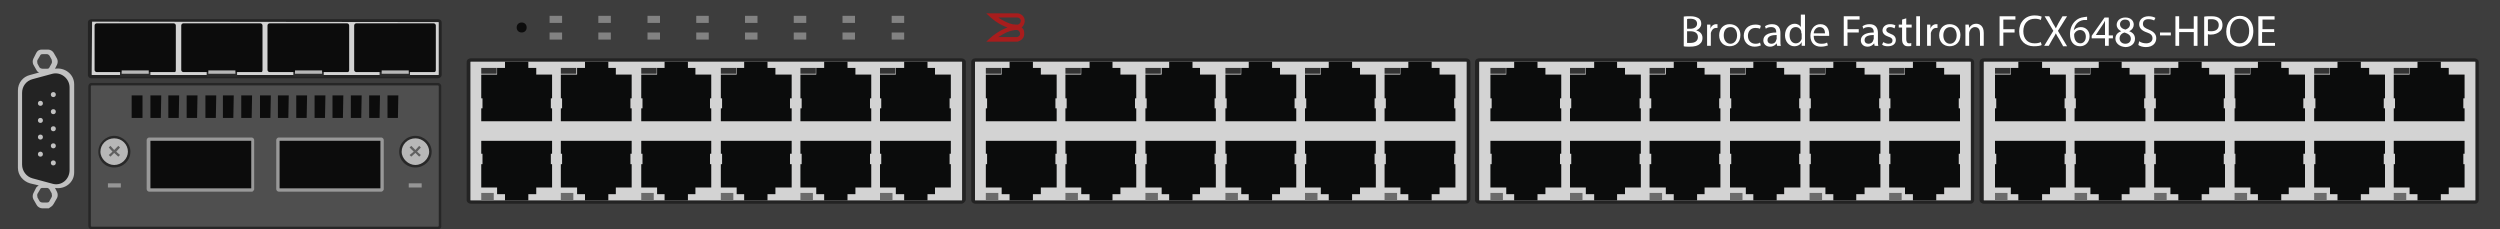 <?xml version="1.0" encoding="utf-8"?>
<!-- Copyright 2022 Virtual Console LLC. All rights reserved. Generator: Adobe Illustrator 26.0.2, SVG Export Plug-In . SVG Version: 6.00 Build 0)  -->
<svg version="1.1" id="Brocade_FCX_648S-HPOE" xmlns="http://www.w3.org/2000/svg" xmlns:xlink="http://www.w3.org/1999/xlink"
	 x="0px" y="0px" viewBox="0 0 600 55" style="enable-background:new 0 0 600 55;" xml:space="preserve">
<!-- Created by Evgenia -->
<style type="text/css">
	.st0{fill:#3D3D3D;}
	.st1{fill:#D3D3D3;}
	.st2{fill:#232323;}
	.st3{fill:#2B2B2B;}
	.st4{fill:#0C0C0C;}
	.st5{fill:#B7B7B7;}
	.st6{fill:#0B0C0C;}
	.st7{fill:#333333;}
	.st8{fill:#6B6B6B;}
	.st9{fill:#C1C1C1;}
	.st10{fill:#444444;}
	.st11{fill:#4F4F4F;}
	.st12{fill:#262626;}
	.st13{fill:#282828;}
	.st14{fill:#606060;}
	.st15{fill:#969696;}
	.st16{fill:#999999;}
	.st17{fill:#828282;}
	.st18{fill:#A81D1D;}
	.st19{fill:#FFFFFF;}
</style>
<g>
	<rect class="st0" width="600" height="55"/>
	<g>
		<g>
			<g>
				<path class="st1" d="M105,18.5H22c-0.2,0-0.5-0.2-0.5-0.5V5.4c0-0.2,0.2-0.5,0.5-0.5h83.1c0.2,0,0.5,0.2,0.5,0.5V18
					C105.6,18.1,105.4,18.5,105,18.5z"/>
				<path class="st2" d="M105,18.8H22c-0.5,0-0.9-0.3-0.9-0.8V5.4c0-0.5,0.4-0.8,0.9-0.8h83.1c0.5,0,0.9,0.3,0.9,0.8V18
					C106,18.5,105.5,18.8,105,18.8z M22.1,5.2C22.1,5.2,22.1,5.4,22.1,5.2L22,17.9c0,0.1,0.1,0.1,0.1,0.1h83.1
					c0.1,0,0.1-0.1,0.1-0.1V5.4c0-0.1-0.1-0.1-0.1-0.1L22.1,5.2z"/>
			</g>
			<g>
				<g>
					<rect x="28.8" y="16.9" class="st3" width="7.3" height="1.5"/>
					<path class="st4" d="M42.2,16.8V6.1c0-0.2-0.2-0.5-0.5-0.5H23.2c-0.2,0-0.5,0.2-0.5,0.5v10.7c0,0.2,0.2,0.5,0.5,0.5H42
						C42.2,17.2,42.2,16.9,42.2,16.8z"/>
					<rect x="29.2" y="16.9" class="st5" width="6.5" height="0.8"/>
				</g>
				<g>
					<rect x="49.6" y="16.9" class="st3" width="7.3" height="1.5"/>
					<path class="st4" d="M63,16.8V6.1c0-0.2-0.2-0.5-0.5-0.5H44c-0.2,0-0.5,0.2-0.5,0.5v10.7c0,0.2,0.2,0.5,0.5,0.5h18.8
						C63,17.2,63,16.9,63,16.8z"/>
					<rect x="50" y="16.9" class="st5" width="6.5" height="0.8"/>
				</g>
				<g>
					<rect x="70.4" y="16.9" class="st3" width="7.3" height="1.5"/>
					<path class="st4" d="M83.8,16.8V6.1c0-0.2-0.2-0.5-0.5-0.5H64.7c-0.2,0-0.5,0.2-0.5,0.5v10.7c0,0.2,0.2,0.5,0.5,0.5h18.8
						C83.8,17.2,83.8,16.9,83.8,16.8z"/>
					<rect x="70.8" y="16.9" class="st5" width="6.5" height="0.8"/>
				</g>
				<g>
					<rect x="91.1" y="16.9" class="st3" width="7.3" height="1.5"/>
					<path class="st4" d="M104.6,16.8V6.1c0-0.2-0.2-0.5-0.5-0.5H85.5c-0.2,0-0.5,0.2-0.5,0.5v10.7c0,0.2,0.2,0.5,0.5,0.5h18.8
						C104.6,17.2,104.6,16.9,104.6,16.8z"/>
					<rect x="91.6" y="16.9" class="st5" width="6.5" height="0.8"/>
				</g>
			</g>
		</g>
	</g>
	<g>
		<g>
			<path class="st1" d="M473,48.6H355c-0.3,0-0.5-0.2-0.5-0.5V14.9c0-0.3,0.2-0.5,0.5-0.5h117.8c0.3,0,0.5,0.2,0.5,0.5V48
				C473.5,48.3,473.2,48.6,473,48.6z"/>
			<path class="st2" d="M473,48.9H355c-0.5,0-1-0.4-1-0.9V14.9c0-0.5,0.4-0.9,1-0.9h117.8c0.5,0,1,0.4,1,0.9V48
				C473.8,48.5,473.4,48.9,473,48.9z M355.1,14.8c-0.1,0-0.1,0.1-0.1,0.1V48c0,0.1,0.1,0.1,0.1,0.1h117.8c0.1,0,0.1-0.1,0.1-0.1
				V14.9c0-0.1-0.1-0.1-0.1-0.1L355.1,14.8z"/>
		</g>
		<g>
			<g>
				<g>
					<polygon class="st6" points="470.4,23.6 470.4,23.4 470.4,17.9 466.6,17.9 466.6,16.3 464.7,16.3 464.7,14.8 459.1,14.8 
						459.1,16.3 457.2,16.3 457.2,17.9 453.4,17.9 453.4,23.4 453.4,23.6 453.7,23.6 453.7,26 453.4,26 453.4,29.1 470.4,29.1 
						470.4,26 470.1,26 470.1,23.6 					"/>
				</g>
				<rect x="453.4" y="16.3" class="st7" width="3.7" height="1.4"/>
			</g>
			<g>
				<g>
					<polygon class="st6" points="451.3,23.6 451.3,23.4 451.3,17.9 447.5,17.9 447.5,16.3 445.5,16.3 445.5,14.8 440,14.8 
						440,16.3 438.1,16.3 438.1,17.9 434.3,17.9 434.3,23.4 434.3,23.6 434.6,23.6 434.6,26 434.3,26 434.3,29.1 451.3,29.1 
						451.3,26 451,26 451,23.6 					"/>
				</g>
				<rect x="434.3" y="16.3" class="st7" width="3.7" height="1.4"/>
			</g>
			<g>
				<g>
					<polygon class="st6" points="432.1,23.6 432.1,23.4 432.1,17.9 428.2,17.9 428.2,16.3 426.4,16.3 426.4,14.8 420.8,14.8 
						420.8,16.3 419,16.3 419,17.9 415.2,17.9 415.2,23.4 415.2,23.6 415.5,23.6 415.5,26 415.2,26 415.2,29.1 432.1,29.1 432.1,26 
						431.8,26 431.8,23.6 					"/>
				</g>
				<rect x="415.2" y="16.3" class="st7" width="3.7" height="1.4"/>
			</g>
			<g>
				<g>
					<polygon class="st6" points="412.9,23.6 412.9,23.4 412.9,17.9 409.1,17.9 409.1,16.3 407.3,16.3 407.3,14.8 401.7,14.8 
						401.7,16.3 399.8,16.3 399.8,17.9 395.9,17.9 395.9,23.4 395.9,23.6 396.3,23.6 396.3,26 395.9,26 395.9,29.1 412.9,29.1 
						412.9,26 412.6,26 412.6,23.6 					"/>
				</g>
				<rect x="395.9" y="16.3" class="st7" width="3.7" height="1.4"/>
			</g>
			<g>
				<g>
					<polygon class="st6" points="393.8,23.6 393.8,23.4 393.8,17.9 390,17.9 390,16.3 388.1,16.3 388.1,14.8 382.6,14.8 
						382.6,16.3 380.6,16.3 380.6,17.9 376.8,17.9 376.8,23.4 376.8,23.6 377.1,23.6 377.1,26 376.8,26 376.8,29.1 393.8,29.1 
						393.8,26 393.5,26 393.5,23.6 					"/>
				</g>
				<rect x="376.8" y="16.3" class="st7" width="3.7" height="1.4"/>
			</g>
			<g>
				<g>
					<polygon class="st6" points="374.7,23.6 374.7,23.4 374.7,17.9 370.9,17.9 370.9,16.3 369,16.3 369,14.8 363.4,14.8 
						363.4,16.3 361.5,16.3 361.5,17.9 357.7,17.9 357.7,23.4 357.7,23.6 358,23.6 358,26 357.7,26 357.7,29.1 374.7,29.1 374.7,26 
						374.4,26 374.4,23.6 					"/>
				</g>
				<rect x="357.7" y="16.3" class="st7" width="3.7" height="1.4"/>
			</g>
		</g>
		<g>
			<g>
				<g>
					<polygon class="st6" points="470.4,39.4 470.4,39.6 470.4,45 466.6,45 466.6,46.6 464.7,46.6 464.7,48.1 459.1,48.1 
						459.1,46.6 457.2,46.6 457.2,45 453.4,45 453.4,39.6 453.4,39.4 453.7,39.4 453.7,36.9 453.4,36.9 453.4,33.8 470.4,33.8 
						470.4,36.9 470.1,36.9 470.1,39.4 					"/>
				</g>
				<rect x="453.4" y="46.3" class="st8" width="3" height="1.9"/>
			</g>
			<g>
				<g>
					<polygon class="st6" points="451.3,39.4 451.3,39.6 451.3,45 447.5,45 447.5,46.6 445.5,46.6 445.5,48.1 440,48.1 440,46.6 
						438.1,46.6 438.1,45 434.3,45 434.3,39.6 434.3,39.4 434.6,39.4 434.6,36.9 434.3,36.9 434.3,33.8 451.3,33.8 451.3,36.9 
						451,36.9 451,39.4 					"/>
				</g>
				<rect x="434.3" y="46.3" class="st8" width="3" height="1.9"/>
			</g>
			<g>
				<g>
					<polygon class="st6" points="432.1,39.4 432.1,39.6 432.1,45 428.2,45 428.2,46.6 426.4,46.6 426.4,48.1 420.8,48.1 
						420.8,46.6 419,46.6 419,45 415.2,45 415.2,39.6 415.2,39.4 415.5,39.4 415.5,36.9 415.2,36.9 415.2,33.8 432.1,33.8 
						432.1,36.9 431.8,36.9 431.8,39.4 					"/>
				</g>
				<rect x="415.2" y="46.3" class="st8" width="3" height="1.9"/>
			</g>
			<g>
				<g>
					<polygon class="st6" points="412.9,39.4 412.9,39.6 412.9,45 409.1,45 409.1,46.6 407.3,46.6 407.3,48.1 401.7,48.1 
						401.7,46.6 399.8,46.6 399.8,45 395.9,45 395.9,39.6 395.9,39.4 396.3,39.4 396.3,36.9 395.9,36.9 395.9,33.8 412.9,33.8 
						412.9,36.9 412.6,36.9 412.6,39.4 					"/>
				</g>
				<rect x="395.9" y="46.3" class="st8" width="3" height="1.9"/>
			</g>
			<g>
				<g>
					<polygon class="st6" points="393.8,39.4 393.8,39.6 393.8,45 390,45 390,46.6 388.1,46.6 388.1,48.1 382.6,48.1 382.6,46.6 
						380.6,46.6 380.6,45 376.8,45 376.8,39.6 376.8,39.4 377.1,39.4 377.1,36.9 376.8,36.9 376.8,33.8 393.8,33.8 393.8,36.9 
						393.5,36.9 393.5,39.4 					"/>
				</g>
				<rect x="376.8" y="46.3" class="st8" width="3" height="1.9"/>
			</g>
			<g>
				<g>
					<polygon class="st6" points="374.7,39.4 374.7,39.6 374.7,45 370.9,45 370.9,46.6 369,46.6 369,48.1 363.4,48.1 363.4,46.6 
						361.5,46.6 361.5,45 357.7,45 357.7,39.6 357.7,39.4 358,39.4 358,36.9 357.7,36.9 357.7,33.8 374.7,33.8 374.7,36.9 
						374.4,36.9 374.4,39.4 					"/>
				</g>
				<rect x="357.7" y="46.3" class="st8" width="3" height="1.9"/>
			</g>
		</g>
	</g>
	<g>
		<g>
			<path class="st1" d="M594.1,48.6h-118c-0.3,0-0.5-0.2-0.5-0.5V14.9c0-0.3,0.2-0.5,0.5-0.5h117.8c0.3,0,0.5,0.2,0.5,0.5V48
				C594.6,48.3,594.3,48.6,594.1,48.6z"/>
			<path class="st2" d="M594.1,48.9h-118c-0.5,0-1-0.4-1-0.9V14.9c0-0.5,0.4-0.9,1-0.9h117.8c0.5,0,1,0.4,1,0.9V48
				C594.9,48.5,594.5,48.9,594.1,48.9z M476.2,14.8c-0.1,0-0.1,0.1-0.1,0.1V48c0,0.1,0.1,0.1,0.1,0.1H594c0.1,0,0.1-0.1,0.1-0.1
				V14.9c0-0.1-0.1-0.1-0.1-0.1L476.2,14.8z"/>
		</g>
		<g>
			<g>
				<g>
					<polygon class="st6" points="591.5,23.6 591.5,23.4 591.5,17.9 587.7,17.9 587.7,16.3 585.8,16.3 585.8,14.8 580.2,14.8 
						580.2,16.3 578.3,16.3 578.3,17.9 574.5,17.9 574.5,23.4 574.5,23.6 574.8,23.6 574.8,26 574.5,26 574.5,29.1 591.5,29.1 
						591.5,26 591.2,26 591.2,23.6 					"/>
				</g>
				<rect x="574.5" y="16.3" class="st7" width="3.7" height="1.4"/>
			</g>
			<g>
				<g>
					<polygon class="st6" points="572.4,23.6 572.4,23.4 572.4,17.9 568.6,17.9 568.6,16.3 566.6,16.3 566.6,14.8 561,14.8 
						561,16.3 559.2,16.3 559.2,17.9 555.4,17.9 555.4,23.4 555.4,23.6 555.7,23.6 555.7,26 555.4,26 555.4,29.1 572.4,29.1 
						572.4,26 572.1,26 572.1,23.6 					"/>
				</g>
				<rect x="555.4" y="16.3" class="st7" width="3.7" height="1.4"/>
			</g>
			<g>
				<g>
					<polygon class="st6" points="553.2,23.6 553.2,23.4 553.2,17.9 549.3,17.9 549.3,16.3 547.5,16.3 547.5,14.8 541.9,14.8 
						541.9,16.3 540.1,16.3 540.1,17.9 536.3,17.9 536.3,23.4 536.3,23.6 536.5,23.6 536.5,26 536.3,26 536.3,29.1 553.2,29.1 
						553.2,26 552.8,26 552.8,23.6 					"/>
				</g>
				<rect x="536.3" y="16.3" class="st7" width="3.7" height="1.4"/>
			</g>
			<g>
				<g>
					<polygon class="st6" points="534,23.6 534,23.4 534,17.9 530.2,17.9 530.2,16.3 528.4,16.3 528.4,14.8 522.8,14.8 522.8,16.3 
						520.9,16.3 520.9,17.9 517,17.9 517,23.4 517,23.6 517.4,23.6 517.4,26 517,26 517,29.1 534,29.1 534,26 533.7,26 533.7,23.6 
											"/>
				</g>
				<rect x="517" y="16.3" class="st7" width="3.7" height="1.4"/>
			</g>
			<g>
				<g>
					<polygon class="st6" points="514.9,23.6 514.9,23.4 514.9,17.9 511.1,17.9 511.1,16.3 509.2,16.3 509.2,14.8 503.7,14.8 
						503.7,16.3 501.7,16.3 501.7,17.9 497.9,17.9 497.9,23.4 497.9,23.6 498.2,23.6 498.2,26 497.9,26 497.9,29.1 514.9,29.1 
						514.9,26 514.6,26 514.6,23.6 					"/>
				</g>
				<rect x="497.9" y="16.3" class="st7" width="3.7" height="1.4"/>
			</g>
			<g>
				<g>
					<polygon class="st6" points="495.8,23.6 495.8,23.4 495.8,17.9 492,17.9 492,16.3 490.1,16.3 490.1,14.8 484.4,14.8 
						484.4,16.3 482.6,16.3 482.6,17.9 478.8,17.9 478.8,23.4 478.8,23.6 479.1,23.6 479.1,26 478.8,26 478.8,29.1 495.8,29.1 
						495.8,26 495.5,26 495.5,23.6 					"/>
				</g>
				<rect x="478.8" y="16.3" class="st7" width="3.7" height="1.4"/>
			</g>
		</g>
		<g>
			<g>
				<g>
					<polygon class="st6" points="591.5,39.4 591.5,39.6 591.5,45 587.7,45 587.7,46.6 585.8,46.6 585.8,48.1 580.2,48.1 
						580.2,46.6 578.3,46.6 578.3,45 574.5,45 574.5,39.6 574.5,39.4 574.8,39.4 574.8,36.9 574.5,36.9 574.5,33.8 591.5,33.8 
						591.5,36.9 591.2,36.9 591.2,39.4 					"/>
				</g>
				<rect x="574.5" y="46.3" class="st8" width="3" height="1.9"/>
			</g>
			<g>
				<g>
					<polygon class="st6" points="572.4,39.4 572.4,39.6 572.4,45 568.6,45 568.6,46.6 566.6,46.6 566.6,48.1 561,48.1 561,46.6 
						559.2,46.6 559.2,45 555.4,45 555.4,39.6 555.4,39.4 555.7,39.4 555.7,36.9 555.4,36.9 555.4,33.8 572.4,33.8 572.4,36.9 
						572.1,36.9 572.1,39.4 					"/>
				</g>
				<rect x="555.4" y="46.3" class="st8" width="3" height="1.9"/>
			</g>
			<g>
				<g>
					<polygon class="st6" points="553.2,39.4 553.2,39.6 553.2,45 549.3,45 549.3,46.6 547.5,46.6 547.5,48.1 541.9,48.1 
						541.9,46.6 540.1,46.6 540.1,45 536.3,45 536.3,39.6 536.3,39.4 536.5,39.4 536.5,36.9 536.3,36.9 536.3,33.8 553.2,33.8 
						553.2,36.9 552.8,36.9 552.8,39.4 					"/>
				</g>
				<rect x="536.3" y="46.3" class="st8" width="3" height="1.9"/>
			</g>
			<g>
				<g>
					<polygon class="st6" points="534,39.4 534,39.6 534,45 530.2,45 530.2,46.6 528.4,46.6 528.4,48.1 522.8,48.1 522.8,46.6 
						520.9,46.6 520.9,45 517,45 517,39.6 517,39.4 517.4,39.4 517.4,36.9 517,36.9 517,33.8 534,33.8 534,36.9 533.7,36.9 
						533.7,39.4 					"/>
				</g>
				<rect x="517" y="46.3" class="st8" width="3" height="1.9"/>
			</g>
			<g>
				<g>
					<polygon class="st6" points="514.9,39.4 514.9,39.6 514.9,45 511.1,45 511.1,46.6 509.2,46.6 509.2,48.1 503.7,48.1 
						503.7,46.6 501.7,46.6 501.7,45 497.9,45 497.9,39.6 497.9,39.4 498.2,39.4 498.2,36.9 497.9,36.9 497.9,33.8 514.9,33.8 
						514.9,36.9 514.6,36.9 514.6,39.4 					"/>
				</g>
				<rect x="497.9" y="46.3" class="st8" width="3" height="1.9"/>
			</g>
			<g>
				<g>
					<polygon class="st6" points="495.8,39.4 495.8,39.6 495.8,45 492,45 492,46.6 490.1,46.6 490.1,48.1 484.4,48.1 484.4,46.6 
						482.6,46.6 482.6,45 478.8,45 478.8,39.6 478.8,39.4 479.1,39.4 479.1,36.9 478.8,36.9 478.8,33.8 495.8,33.8 495.8,36.9 
						495.5,36.9 495.5,39.4 					"/>
				</g>
				<rect x="478.8" y="46.3" class="st8" width="3" height="1.9"/>
			</g>
		</g>
	</g>
	<g>
		<g>
			<path class="st1" d="M230.8,48.6H113c-0.3,0-0.5-0.2-0.5-0.5V14.9c0-0.3,0.2-0.5,0.5-0.5h117.8c0.3,0,0.5,0.2,0.5,0.5V48
				C231.3,48.3,231,48.6,230.8,48.6z"/>
			<path class="st2" d="M230.8,48.9H113c-0.5,0-1-0.4-1-0.9V14.9c0-0.5,0.4-0.9,1-0.9h117.8c0.5,0,1,0.4,1,0.9V48
				C231.6,48.5,231.2,48.9,230.8,48.9z M113,14.8c-0.1,0-0.1,0.1-0.1,0.1V48c0,0.1,0.1,0.1,0.1,0.1h117.8c0.1,0,0.1-0.1,0.1-0.1
				V14.9c0-0.1-0.1-0.1-0.1-0.1L113,14.8z"/>
		</g>
		<g>
			<g>
				<g>
					<polygon class="st6" points="228.2,23.6 228.2,23.4 228.2,17.9 224.4,17.9 224.4,16.3 222.6,16.3 222.6,14.8 217,14.8 
						217,16.3 215,16.3 215,17.9 211.2,17.9 211.2,23.4 211.2,23.6 211.5,23.6 211.5,26 211.2,26 211.2,29.1 228.2,29.1 228.2,26 
						227.9,26 227.9,23.6 					"/>
				</g>
				<rect x="211.2" y="16.3" class="st7" width="3.7" height="1.4"/>
			</g>
			<g>
				<g>
					<polygon class="st6" points="209.1,23.6 209.1,23.4 209.1,17.9 205.3,17.9 205.3,16.3 203.4,16.3 203.4,14.8 197.8,14.8 
						197.8,16.3 195.9,16.3 195.9,17.9 192.1,17.9 192.1,23.4 192.1,23.6 192.4,23.6 192.4,26 192.1,26 192.1,29.1 209.1,29.1 
						209.1,26 208.8,26 208.8,23.6 					"/>
				</g>
				<rect x="192.1" y="16.3" class="st7" width="3.7" height="1.4"/>
			</g>
			<g>
				<g>
					<polygon class="st6" points="190,23.6 190,23.4 190,17.9 186.1,17.9 186.1,16.3 184.2,16.3 184.2,14.8 178.6,14.8 178.6,16.3 
						176.8,16.3 176.8,17.9 173,17.9 173,23.4 173,23.6 173.3,23.6 173.3,26 173,26 173,29.1 190,29.1 190,26 189.6,26 189.6,23.6 
											"/>
				</g>
				<rect x="173" y="16.3" class="st7" width="3.7" height="1.4"/>
			</g>
			<g>
				<g>
					<polygon class="st6" points="170.7,23.6 170.7,23.4 170.7,17.9 166.9,17.9 166.9,16.3 165.1,16.3 165.1,14.8 159.5,14.8 
						159.5,16.3 157.7,16.3 157.7,17.9 153.9,17.9 153.9,23.4 153.9,23.6 154.2,23.6 154.2,26 153.9,26 153.9,29.1 170.7,29.1 
						170.7,26 170.4,26 170.4,23.6 					"/>
				</g>
				<rect x="153.9" y="16.3" class="st7" width="3.7" height="1.4"/>
			</g>
			<g>
				<g>
					<polygon class="st6" points="151.6,23.6 151.6,23.4 151.6,17.9 147.8,17.9 147.8,16.3 146,16.3 146,14.8 140.4,14.8 
						140.4,16.3 138.5,16.3 138.5,17.9 134.6,17.9 134.6,23.4 134.6,23.6 134.9,23.6 134.9,26 134.6,26 134.6,29.1 151.6,29.1 
						151.6,26 151.3,26 151.3,23.6 					"/>
				</g>
				<rect x="134.6" y="16.3" class="st7" width="3.7" height="1.4"/>
			</g>
			<g>
				<g>
					<polygon class="st6" points="132.5,23.6 132.5,23.4 132.5,17.9 128.7,17.9 128.7,16.3 126.8,16.3 126.8,14.8 121.2,14.8 
						121.2,16.3 119.3,16.3 119.3,17.9 115.5,17.9 115.5,23.4 115.5,23.6 115.8,23.6 115.8,26 115.5,26 115.5,29.1 132.5,29.1 
						132.5,26 132.2,26 132.2,23.6 					"/>
				</g>
				<rect x="115.5" y="16.3" class="st7" width="3.7" height="1.4"/>
			</g>
		</g>
		<g>
			<g>
				<g>
					<polygon class="st6" points="228.2,39.4 228.2,39.6 228.2,45 224.4,45 224.4,46.6 222.6,46.6 222.6,48.1 217,48.1 217,46.6 
						215,46.6 215,45 211.2,45 211.2,39.6 211.2,39.4 211.5,39.4 211.5,36.9 211.2,36.9 211.2,33.8 228.2,33.8 228.2,36.9 
						227.9,36.9 227.9,39.4 					"/>
				</g>
				<rect x="211.2" y="46.3" class="st8" width="3" height="1.9"/>
			</g>
			<g>
				<g>
					<polygon class="st6" points="209.1,39.4 209.1,39.6 209.1,45 205.3,45 205.3,46.6 203.4,46.6 203.4,48.1 197.8,48.1 
						197.8,46.6 195.9,46.6 195.9,45 192.1,45 192.1,39.6 192.1,39.4 192.4,39.4 192.4,36.9 192.1,36.9 192.1,33.8 209.1,33.8 
						209.1,36.9 208.8,36.9 208.8,39.4 					"/>
				</g>
				<rect x="192.1" y="46.3" class="st8" width="3" height="1.9"/>
			</g>
			<g>
				<g>
					<polygon class="st6" points="190,39.4 190,39.6 190,45 186.1,45 186.1,46.6 184.2,46.6 184.2,48.1 178.6,48.1 178.6,46.6 
						176.8,46.6 176.8,45 173,45 173,39.6 173,39.4 173.3,39.4 173.3,36.9 173,36.9 173,33.8 190,33.8 190,36.9 189.6,36.9 
						189.6,39.4 					"/>
				</g>
				<rect x="173" y="46.3" class="st8" width="3" height="1.9"/>
			</g>
			<g>
				<g>
					<polygon class="st6" points="170.7,39.4 170.7,39.6 170.7,45 166.9,45 166.9,46.6 165.1,46.6 165.1,48.1 159.5,48.1 
						159.5,46.6 157.7,46.6 157.7,45 153.9,45 153.9,39.6 153.9,39.4 154.2,39.4 154.2,36.9 153.9,36.9 153.9,33.8 170.7,33.8 
						170.7,36.9 170.4,36.9 170.4,39.4 					"/>
				</g>
				<rect x="153.9" y="46.3" class="st8" width="3" height="1.9"/>
			</g>
			<g>
				<g>
					<polygon class="st6" points="151.6,39.4 151.6,39.6 151.6,45 147.8,45 147.8,46.6 146,46.6 146,48.1 140.4,48.1 140.4,46.6 
						138.5,46.6 138.5,45 134.6,45 134.6,39.6 134.6,39.4 134.9,39.4 134.9,36.9 134.6,36.9 134.6,33.8 151.6,33.8 151.6,36.9 
						151.3,36.9 151.3,39.4 					"/>
				</g>
				<rect x="134.6" y="46.3" class="st8" width="3" height="1.9"/>
			</g>
			<g>
				<g>
					<polygon class="st6" points="132.5,39.4 132.5,39.6 132.5,45 128.7,45 128.7,46.6 126.8,46.6 126.8,48.1 121.2,48.1 
						121.2,46.6 119.3,46.6 119.3,45 115.5,45 115.5,39.6 115.5,39.4 115.8,39.4 115.8,36.9 115.5,36.9 115.5,33.8 132.5,33.8 
						132.5,36.9 132.2,36.9 132.2,39.4 					"/>
				</g>
				<rect x="115.5" y="46.3" class="st8" width="3" height="1.9"/>
			</g>
		</g>
	</g>
	<g>
		<g>
			<path class="st1" d="M351.9,48.6H234.1c-0.3,0-0.5-0.2-0.5-0.5V14.9c0-0.3,0.2-0.5,0.5-0.5h117.8c0.3,0,0.5,0.2,0.5,0.5V48
				C352.4,48.3,352.1,48.6,351.9,48.6z"/>
			<path class="st2" d="M351.9,48.9H234.1c-0.5,0-1-0.4-1-0.9V14.9c0-0.5,0.4-0.9,1-0.9h117.8c0.5,0,1,0.4,1,0.9V48
				C352.7,48.5,352.3,48.9,351.9,48.9z M234.1,14.8c-0.1,0-0.1,0.1-0.1,0.1V48c0,0.1,0.1,0.1,0.1,0.1h117.8c0.1,0,0.1-0.1,0.1-0.1
				V14.9c0-0.1-0.1-0.1-0.1-0.1L234.1,14.8z"/>
		</g>
		<g>
			<g>
				<g>
					<polygon class="st6" points="349.3,23.6 349.3,23.4 349.3,17.9 345.5,17.9 345.5,16.3 343.6,16.3 343.6,14.8 338,14.8 
						338,16.3 336.1,16.3 336.1,17.9 332.3,17.9 332.3,23.4 332.3,23.6 332.6,23.6 332.6,26 332.3,26 332.3,29.1 349.3,29.1 
						349.3,26 349,26 349,23.6 					"/>
				</g>
				<rect x="332.3" y="16.3" class="st7" width="3.7" height="1.4"/>
			</g>
			<g>
				<g>
					<polygon class="st6" points="330.2,23.6 330.2,23.4 330.2,17.9 326.4,17.9 326.4,16.3 324.5,16.3 324.5,14.8 318.9,14.8 
						318.9,16.3 317,16.3 317,17.9 313.2,17.9 313.2,23.4 313.2,23.6 313.5,23.6 313.5,26 313.2,26 313.2,29.1 330.2,29.1 330.2,26 
						329.9,26 329.9,23.6 					"/>
				</g>
				<rect x="313.2" y="16.3" class="st7" width="3.7" height="1.4"/>
			</g>
			<g>
				<g>
					<polygon class="st6" points="311.1,23.6 311.1,23.4 311.1,17.9 307.2,17.9 307.2,16.3 305.3,16.3 305.3,14.8 299.7,14.8 
						299.7,16.3 297.9,16.3 297.9,17.9 294.1,17.9 294.1,23.4 294.1,23.6 294.4,23.6 294.4,26 294.1,26 294.1,29.1 311.1,29.1 
						311.1,26 310.7,26 310.7,23.6 					"/>
				</g>
				<rect x="294.1" y="16.3" class="st7" width="3.7" height="1.4"/>
			</g>
			<g>
				<g>
					<polygon class="st6" points="291.8,23.6 291.8,23.4 291.8,17.9 288,17.9 288,16.3 286.2,16.3 286.2,14.8 280.6,14.8 
						280.6,16.3 278.8,16.3 278.8,17.9 274.9,17.9 274.9,23.4 274.9,23.6 275.2,23.6 275.2,26 274.9,26 274.9,29.1 291.8,29.1 
						291.8,26 291.5,26 291.5,23.6 					"/>
				</g>
				<rect x="274.9" y="16.3" class="st7" width="3.7" height="1.4"/>
			</g>
			<g>
				<g>
					<polygon class="st6" points="272.7,23.6 272.7,23.4 272.7,17.9 268.9,17.9 268.9,16.3 267,16.3 267,14.8 261.5,14.8 
						261.5,16.3 259.5,16.3 259.5,17.9 255.7,17.9 255.7,23.4 255.7,23.6 256,23.6 256,26 255.7,26 255.7,29.1 272.7,29.1 272.7,26 
						272.4,26 272.4,23.6 					"/>
				</g>
				<rect x="255.7" y="16.3" class="st7" width="3.7" height="1.4"/>
			</g>
			<g>
				<g>
					<polygon class="st6" points="253.6,23.6 253.6,23.4 253.6,17.9 249.8,17.9 249.8,16.3 247.9,16.3 247.9,14.8 242.3,14.8 
						242.3,16.3 240.4,16.3 240.4,17.9 236.6,17.9 236.6,23.4 236.6,23.6 236.9,23.6 236.9,26 236.6,26 236.6,29.1 253.6,29.1 
						253.6,26 253.3,26 253.3,23.6 					"/>
				</g>
				<rect x="236.6" y="16.3" class="st7" width="3.7" height="1.4"/>
			</g>
		</g>
		<g>
			<g>
				<g>
					<polygon class="st6" points="349.3,39.4 349.3,39.6 349.3,45 345.5,45 345.5,46.6 343.6,46.6 343.6,48.1 338,48.1 338,46.6 
						336.1,46.6 336.1,45 332.3,45 332.3,39.6 332.3,39.4 332.6,39.4 332.6,36.9 332.3,36.9 332.3,33.8 349.3,33.8 349.3,36.9 
						349,36.9 349,39.4 					"/>
				</g>
				<rect x="332.3" y="46.3" class="st8" width="3" height="1.9"/>
			</g>
			<g>
				<g>
					<polygon class="st6" points="330.2,39.4 330.2,39.6 330.2,45 326.4,45 326.4,46.6 324.5,46.6 324.5,48.1 318.9,48.1 
						318.9,46.6 317,46.6 317,45 313.2,45 313.2,39.6 313.2,39.4 313.5,39.4 313.5,36.9 313.2,36.9 313.2,33.8 330.2,33.8 
						330.2,36.9 329.9,36.9 329.9,39.4 					"/>
				</g>
				<rect x="313.2" y="46.3" class="st8" width="3" height="1.9"/>
			</g>
			<g>
				<g>
					<polygon class="st6" points="311.1,39.4 311.1,39.6 311.1,45 307.2,45 307.2,46.6 305.3,46.6 305.3,48.1 299.7,48.1 
						299.7,46.6 297.9,46.6 297.9,45 294.1,45 294.1,39.6 294.1,39.4 294.4,39.4 294.4,36.9 294.1,36.9 294.1,33.8 311.1,33.8 
						311.1,36.9 310.7,36.9 310.7,39.4 					"/>
				</g>
				<rect x="294.1" y="46.3" class="st8" width="3" height="1.9"/>
			</g>
			<g>
				<g>
					<polygon class="st6" points="291.8,39.4 291.8,39.6 291.8,45 288,45 288,46.6 286.2,46.6 286.2,48.1 280.6,48.1 280.6,46.6 
						278.8,46.6 278.8,45 274.9,45 274.9,39.6 274.9,39.4 275.2,39.4 275.2,36.9 274.9,36.9 274.9,33.8 291.8,33.8 291.8,36.9 
						291.5,36.9 291.5,39.4 					"/>
				</g>
				<rect x="274.9" y="46.3" class="st8" width="3" height="1.9"/>
			</g>
			<g>
				<g>
					<polygon class="st6" points="272.7,39.4 272.7,39.6 272.7,45 268.9,45 268.9,46.6 267,46.6 267,48.1 261.5,48.1 261.5,46.6 
						259.5,46.6 259.5,45 255.7,45 255.7,39.6 255.7,39.4 256,39.4 256,36.9 255.7,36.9 255.7,33.8 272.7,33.8 272.7,36.9 
						272.4,36.9 272.4,39.4 					"/>
				</g>
				<rect x="255.7" y="46.3" class="st8" width="3" height="1.9"/>
			</g>
			<g>
				<g>
					<polygon class="st6" points="253.6,39.4 253.6,39.6 253.6,45 249.8,45 249.8,46.6 247.9,46.6 247.9,48.1 242.3,48.1 
						242.3,46.6 240.4,46.6 240.4,45 236.6,45 236.6,39.6 236.6,39.4 236.9,39.4 236.9,36.9 236.6,36.9 236.6,33.8 253.6,33.8 
						253.6,36.9 253.3,36.9 253.3,39.4 					"/>
				</g>
				<rect x="236.6" y="46.3" class="st8" width="3" height="1.9"/>
			</g>
		</g>
	</g>
	<g>
		<path class="st9" d="M12.9,48.9l0.8-1.4c0.2-0.4,0.2-1,0-1.4l-0.5-1c2.4,0.4,4.6-1.3,4.6-3.7V20.2c0-2.4-2.3-4.1-4.6-3.7l0.5-1
			c0.2-0.4,0.2-1,0-1.4l-0.8-1.4c-0.2-0.4-0.8-0.8-1.3-0.8H10c-0.5,0-1,0.2-1.3,0.8L8,14.1c-0.2,0.4-0.2,1,0,1.4l0.8,1.4
			c0.1,0.2,0.3,0.4,0.6,0.5L7.2,18c-1.7,0.4-2.9,1.9-2.9,3.7v18.6c0,1.7,1.2,3.2,2.9,3.7l2.1,0.5c-0.2,0.1-0.4,0.3-0.6,0.5L8,46.4
			c-0.2,0.4-0.2,1,0,1.4l0.8,1.4C9,49.6,9.6,50,10.1,50h1.6C12.1,49.7,12.6,49.5,12.9,48.9z"/>
		<g>
			<path class="st2" d="M5.3,39.5V22.3c0-1.6,1-2.9,2.5-3.3l4.8-1.3c2-0.5,4.1,1.1,4.1,3.3v19.8c0,2.3-2,3.9-4.1,3.3l-4.8-1.3
				C6.3,42.4,5.3,41,5.3,39.5z"/>
			<g>
				<ellipse class="st9" cx="12.8" cy="22.7" rx="0.6" ry="0.6"/>
				<ellipse class="st9" cx="12.8" cy="26.8" rx="0.6" ry="0.6"/>
				<ellipse class="st9" cx="12.8" cy="30.9" rx="0.6" ry="0.6"/>
				<ellipse class="st9" cx="12.8" cy="35" rx="0.6" ry="0.6"/>
				<ellipse class="st9" cx="12.8" cy="39.1" rx="0.6" ry="0.6"/>
			</g>
			<g>
				<ellipse class="st9" cx="9.7" cy="24.8" rx="0.6" ry="0.6"/>
				<ellipse class="st9" cx="9.7" cy="28.9" rx="0.6" ry="0.6"/>
				<ellipse class="st9" cx="9.7" cy="32.9" rx="0.6" ry="0.6"/>
				<ellipse class="st9" cx="9.7" cy="37" rx="0.6" ry="0.6"/>
			</g>
		</g>
		<path class="st10" d="M10.2,16.5h1.1c0.3,0,0.5-0.1,0.6-0.4l0.5-0.9c0.1-0.2,0.1-0.5,0-0.9l-0.5-0.9c-0.1-0.2-0.4-0.4-0.6-0.4
			h-1.1c-0.3,0-0.5,0.1-0.6,0.4l-0.6,1c-0.1,0.2-0.1,0.5,0,0.9l0.5,0.9C9.7,16.4,10,16.5,10.2,16.5z"/>
		<path class="st10" d="M10.2,48.6h1.1c0.3,0,0.5-0.1,0.6-0.4l0.5-0.9c0.1-0.2,0.1-0.5,0-0.9l-0.5-0.9c-0.1-0.2-0.4-0.4-0.6-0.4
			h-1.1c-0.3,0-0.5,0.1-0.6,0.4l-0.6,1c-0.1,0.2-0.1,0.5,0,0.9l0.5,0.9C9.7,48.5,9.9,48.6,10.2,48.6z"/>
	</g>
	<g>
		<g>
			<g>
				<path class="st11" d="M105.3,54.7H22c-0.3,0-0.5-0.2-0.5-0.5V20.7c0-0.3,0.2-0.5,0.5-0.5h83.1c0.3,0,0.5,0.2,0.5,0.5v33.5
					C105.7,54.5,105.5,54.7,105.3,54.7z"/>
				<path class="st12" d="M105.3,55H22c-0.5,0-0.8-0.3-0.8-0.8V20.7c0-0.4,0.3-0.8,0.8-0.8h83.1c0.4,0,0.8,0.3,0.8,0.8v33.5
					C106,54.6,105.6,55,105.3,55z M22,20.5c-0.1,0-0.2,0.1-0.2,0.2v33.5c0,0.1,0.1,0.2,0.2,0.2h83.1c0.1,0,0.2-0.1,0.2-0.2V20.7
					c0-0.1-0.1-0.2-0.2-0.2C105.3,20.5,22,20.5,22,20.5z"/>
			</g>
			<g>
				<g>
					<path class="st4" d="M95.5,28.3h-2.4H93v-5.4c0,0,0,0,0.1,0h2.4h0.1L95.5,28.3L95.5,28.3z"/>
				</g>
				<g>
					<path class="st4" d="M91.1,28.3h-2.4h-0.1v-5.4c0,0,0,0,0.1,0h2.4h0.1L91.1,28.3L91.1,28.3z"/>
				</g>
				<g>
					<path class="st4" d="M86.7,28.3h-2.4h-0.1v-5.4c0,0,0,0,0.1,0h2.4h0.1L86.7,28.3C86.8,28.3,86.8,28.3,86.7,28.3z"/>
				</g>
				<g>
					<path class="st4" d="M82.3,28.3h-2.4h-0.1v-5.4c0,0,0,0,0.1,0h2.4h0.1L82.3,28.3C82.5,28.3,82.3,28.3,82.3,28.3z"/>
				</g>
				<g>
					<path class="st4" d="M78,28.3h-2.4h-0.1v-5.4c0,0,0,0,0.1,0H78h0.1L78,28.3L78,28.3z"/>
				</g>
				<g>
					<path class="st4" d="M73.6,28.3h-2.4h-0.1v-5.4c0,0,0,0,0.1,0h2.4h0.1L73.6,28.3C73.7,28.3,73.7,28.3,73.6,28.3z"/>
				</g>
				<g>
					<path class="st4" d="M69.2,28.3h-2.4h-0.1v-5.4c0,0,0,0,0.1,0h2.4h0.1L69.2,28.3C69.3,28.3,69.2,28.3,69.2,28.3z"/>
				</g>
				<g>
					<path class="st4" d="M64.9,28.3h-2.4h-0.1v-5.4c0,0,0,0,0.1,0h2.4H65L64.9,28.3L64.9,28.3z"/>
				</g>
				<g>
					<path class="st4" d="M60.4,28.3H58h-0.1v-5.4c0,0,0,0,0.1,0h2.4h0.1L60.4,28.3C60.5,28.3,60.5,28.3,60.4,28.3z"/>
				</g>
				<g>
					<path class="st4" d="M56,28.3h-2.4h-0.1v-5.4c0,0,0,0,0.1,0H56h0.1L56,28.3C56.2,28.3,56,28.3,56,28.3z"/>
				</g>
				<g>
					<path class="st4" d="M51.8,28.3h-2.4h-0.1v-5.4c0,0,0,0,0.1,0h2.4h0.1L51.8,28.3L51.8,28.3z"/>
				</g>
				<g>
					<path class="st4" d="M47.3,28.3h-2.4h-0.1v-5.4c0,0,0,0,0.1,0h2.4h0.1L47.3,28.3C47.4,28.3,47.4,28.3,47.3,28.3z"/>
				</g>
				<g>
					<path class="st4" d="M42.9,28.3h-2.4h-0.1v-5.4c0,0,0,0,0.1,0h2.4H43L42.9,28.3C43,28.3,42.9,28.3,42.9,28.3z"/>
				</g>
				<g>
					<path class="st4" d="M38.6,28.3h-2.4h-0.1v-5.4c0,0,0,0,0.1,0h2.4h0.1L38.6,28.3L38.6,28.3z"/>
				</g>
				<g>
					<path class="st4" d="M34.2,28.3h-2.5h-0.1v-5.4c0,0,0,0,0.1,0h2.4h0.1V28.3L34.2,28.3z"/>
				</g>
			</g>
			<g>
				<g>
					<g>
						<g>
							<ellipse class="st5" cx="27.4" cy="36.4" rx="3.6" ry="3.5"/>
							<path class="st13" d="M27.4,40.2c-2.2,0-3.8-1.7-3.8-3.8s1.8-3.8,3.8-3.8s3.9,1.7,3.9,3.8S29.6,40.2,27.4,40.2z M27.4,33.2
								c-1.9,0-3.3,1.5-3.3,3.2s1.6,3.2,3.3,3.2c1.8,0,3.3-1.5,3.3-3.2S29.3,33.2,27.4,33.2z"/>
						</g>
						<polygon class="st14" points="28.8,35.4 28.4,35 27.4,36 26.5,35 26.1,35.4 27,36.4 26.1,37.2 26.5,37.6 27.4,36.7 28.4,37.6 
							28.8,37.2 27.9,36.4 						"/>
					</g>
					<rect x="25.9" y="44" class="st15" width="3.1" height="1"/>
				</g>
				<g>
					<g>
						<g>
							<ellipse class="st5" cx="99.7" cy="36.4" rx="3.6" ry="3.5"/>
							<path class="st13" d="M99.7,40.2c-2.2,0-3.9-1.7-3.9-3.8s1.8-3.8,3.9-3.8s3.9,1.7,3.9,3.8S101.8,40.2,99.7,40.2z M99.7,33.2
								c-1.9,0-3.3,1.5-3.3,3.2s1.6,3.2,3.3,3.2s3.3-1.5,3.3-3.2S101.5,33.2,99.7,33.2z"/>
						</g>
						<polygon class="st14" points="101,35.4 100.6,35 99.7,36 98.7,35 98.3,35.4 99.3,36.4 98.3,37.2 98.7,37.6 99.7,36.7 
							100.6,37.6 101,37.2 100.1,36.4 						"/>
					</g>
					<rect x="98.1" y="44" class="st15" width="3.1" height="1"/>
				</g>
			</g>
		</g>
		<g>
			<g>
				<path class="st4" d="M60.5,45.6H35.8c-0.1,0-0.2-0.1-0.2-0.2v-12c0-0.1,0.1-0.2,0.2-0.2h24.6c0.1,0,0.2,0.1,0.2,0.2v12
					C60.6,45.5,60.6,45.6,60.5,45.6z"/>
				<path class="st16" d="M60.5,46H35.8c-0.3,0-0.6-0.3-0.6-0.6V33.6c0-0.3,0.3-0.6,0.6-0.6h24.6c0.3,0,0.6,0.3,0.6,0.6v11.9
					C60.9,45.7,60.7,46,60.5,46z M36.1,45.2h24.2V33.8H36.1V45.2z"/>
			</g>
			<g>
				<path class="st4" d="M91.5,45.6H66.9c-0.1,0-0.2-0.1-0.2-0.2v-12c0-0.1,0.1-0.2,0.2-0.2h24.6c0.1,0,0.2,0.1,0.2,0.2v12
					C91.6,45.5,91.6,45.6,91.5,45.6z"/>
				<path class="st16" d="M91.5,46H66.9c-0.3,0-0.6-0.3-0.6-0.6V33.6c0-0.3,0.3-0.6,0.6-0.6h24.6c0.3,0,0.6,0.3,0.6,0.6v11.9
					C92,45.7,91.8,46,91.5,46z M67.1,45.2h24.2V33.8H67.1V45.2z"/>
			</g>
		</g>
	</g>
	<g>
		<circle class="st4" cx="125.2" cy="6.6" r="1.2"/>
		<g>
			<g>
				<g>
					<g>
						<rect x="214" y="7.8" class="st17" width="3" height="1.7"/>
					</g>
					<g>
						<rect x="202.2" y="7.8" class="st17" width="3" height="1.7"/>
					</g>
					<g>
						<rect x="190.5" y="7.8" class="st17" width="3" height="1.7"/>
					</g>
					<g>
						<rect x="178.8" y="7.8" class="st17" width="3" height="1.7"/>
					</g>
					<g>
						<rect x="167.1" y="7.8" class="st17" width="3" height="1.7"/>
					</g>
					<g>
						<rect x="155.4" y="7.8" class="st17" width="3" height="1.7"/>
					</g>
					<g>
						<rect x="143.6" y="7.8" class="st17" width="3" height="1.7"/>
					</g>
					<g>
						<rect x="131.9" y="7.8" class="st17" width="3" height="1.7"/>
					</g>
				</g>
			</g>
			<g>
				<g>
					<g>
						<rect x="214" y="3.8" class="st17" width="3" height="1.7"/>
					</g>
					<g>
						<rect x="202.2" y="3.8" class="st17" width="3" height="1.7"/>
					</g>
					<g>
						<rect x="190.5" y="3.8" class="st17" width="3" height="1.7"/>
					</g>
					<g>
						<rect x="178.8" y="3.8" class="st17" width="3" height="1.7"/>
					</g>
					<g>
						<rect x="167.1" y="3.8" class="st17" width="3" height="1.7"/>
					</g>
					<g>
						<rect x="155.4" y="3.8" class="st17" width="3" height="1.7"/>
					</g>
					<g>
						<rect x="143.6" y="3.8" class="st17" width="3" height="1.7"/>
					</g>
					<g>
						<rect x="131.9" y="3.8" class="st17" width="3" height="1.7"/>
					</g>
				</g>
			</g>
		</g>
		<path class="st18" d="M241.8,6.6c-2-0.7-3.6-1.9-5.1-3.4c0,0,0,0,0.1,0c2.4,0,4.9,0,7.3,0c0.9,0,1.7,0.7,1.8,1.5
			c0.1,0.7-0.1,1.2-0.5,1.7c0,0,0,0-0.1,0.1c0,0,0,0-0.1,0.1l0,0c0.4,0.3,0.6,0.7,0.6,1.2c0.1,0.8-0.2,1.5-0.9,1.9
			c-0.3,0.2-0.6,0.3-0.9,0.3c-2.4,0-4.9,0-7.3,0l0,0C238.2,8.5,239.9,7.3,241.8,6.6z M239.6,8.9L239.6,8.9L239.6,8.9
			c1.5,0,2.9,0,4.4,0h0.1c0.5-0.1,0.8-0.5,0.7-1c-0.1-0.4-0.4-0.7-0.8-0.7c-0.3,0-0.6,0-0.9,0.1c-0.6,0.1-1.1,0.3-1.6,0.5
			C240.9,8.1,240.2,8.5,239.6,8.9L239.6,8.9z M239.6,4.2L239.6,4.2C239.6,4.2,239.6,4.3,239.6,4.2c0.5,0.4,1,0.6,1.5,0.9
			c0.8,0.4,1.7,0.8,2.7,0.8c0.2,0,0.3,0,0.5,0c0.4-0.1,0.7-0.5,0.7-1c-0.1-0.4-0.4-0.7-0.9-0.7C242.5,4.2,241.1,4.2,239.6,4.2
			L239.6,4.2z"/>
	</g>
	<g>
		<path class="st19" d="M404,4c0.4-0.1,1-0.1,1.7-0.1c0.9,0,1.5,0.2,2,0.5c0.4,0.3,0.6,0.7,0.6,1.3c0,0.7-0.5,1.3-1.2,1.6v0
			c0.7,0.2,1.5,0.7,1.5,1.8c0,0.6-0.2,1.1-0.6,1.4c-0.5,0.5-1.3,0.7-2.5,0.7c-0.6,0-1.1,0-1.4-0.1V4z M404.9,6.9h0.8
			c1,0,1.6-0.5,1.6-1.2c0-0.8-0.6-1.2-1.6-1.2c-0.4,0-0.7,0-0.8,0.1V6.9z M404.9,10.3c0.2,0,0.4,0,0.8,0c1,0,1.8-0.4,1.8-1.4
			c0-1-0.8-1.4-1.8-1.4h-0.8V10.3z"/>
		<path class="st19" d="M409.7,7.5c0-0.6,0-1.1,0-1.6h0.8l0,1h0c0.2-0.7,0.8-1.1,1.4-1.1c0.1,0,0.2,0,0.3,0v0.9c-0.1,0-0.2,0-0.3,0
			c-0.7,0-1.1,0.5-1.3,1.2c0,0.1,0,0.3,0,0.4V11h-0.9V7.5z"/>
		<path class="st19" d="M417.7,8.4c0,1.9-1.3,2.7-2.6,2.7c-1.4,0-2.5-1-2.5-2.6c0-1.7,1.1-2.7,2.5-2.7
			C416.7,5.8,417.7,6.9,417.7,8.4z M413.7,8.5c0,1.1,0.6,2,1.6,2c0.9,0,1.6-0.8,1.6-2c0-0.9-0.4-2-1.5-2
			C414.1,6.5,413.7,7.5,413.7,8.5z"/>
		<path class="st19" d="M422.6,10.9c-0.2,0.1-0.8,0.3-1.5,0.3c-1.5,0-2.6-1.1-2.6-2.6c0-1.6,1.1-2.7,2.8-2.7c0.6,0,1,0.1,1.3,0.3
			l-0.2,0.7c-0.2-0.1-0.6-0.2-1.1-0.2c-1.2,0-1.8,0.9-1.8,1.9c0,1.2,0.8,1.9,1.8,1.9c0.5,0,0.9-0.1,1.1-0.3L422.6,10.9z"/>
		<path class="st19" d="M426.5,11l-0.1-0.6h0c-0.3,0.4-0.8,0.8-1.6,0.8c-1,0-1.6-0.7-1.6-1.5c0-1.2,1.1-1.9,3.1-1.9V7.7
			c0-0.4-0.1-1.2-1.2-1.2c-0.5,0-1,0.1-1.3,0.4l-0.2-0.6c0.4-0.3,1-0.5,1.7-0.5c1.6,0,2,1.1,2,2.1v1.9c0,0.4,0,0.9,0.1,1.2H426.5z
			 M426.4,8.4c-1,0-2.2,0.2-2.2,1.2c0,0.6,0.4,0.9,0.9,0.9c0.7,0,1.1-0.4,1.2-0.9c0-0.1,0.1-0.2,0.1-0.3V8.4z"/>
		<path class="st19" d="M433.2,3.5v6.2c0,0.5,0,1,0,1.3h-0.8l0-0.9h0c-0.3,0.6-0.9,1-1.8,1c-1.2,0-2.2-1.1-2.2-2.6
			c0-1.7,1.1-2.8,2.3-2.8c0.8,0,1.3,0.4,1.5,0.8h0V3.5H433.2z M432.3,8c0-0.1,0-0.3,0-0.4c-0.1-0.6-0.6-1.1-1.3-1.1
			c-1,0-1.5,0.8-1.5,2c0,1,0.5,1.9,1.5,1.9c0.6,0,1.2-0.4,1.4-1.1c0-0.1,0-0.3,0-0.4V8z"/>
		<path class="st19" d="M435.3,8.7c0,1.3,0.8,1.8,1.8,1.8c0.7,0,1.1-0.1,1.4-0.3l0.2,0.7c-0.3,0.1-0.9,0.3-1.7,0.3
			c-1.6,0-2.5-1-2.5-2.6c0-1.5,0.9-2.8,2.4-2.8c1.7,0,2.1,1.5,2.1,2.4c0,0.2,0,0.3,0,0.4H435.3z M438,8c0-0.6-0.2-1.5-1.3-1.5
			c-0.9,0-1.4,0.9-1.4,1.5H438z"/>
		<path class="st19" d="M442.4,3.9h3.9v0.8h-2.9V7h2.7v0.8h-2.7V11h-0.9V3.9z"/>
		<path class="st19" d="M449.9,11l-0.1-0.6h0c-0.3,0.4-0.8,0.8-1.6,0.8c-1,0-1.6-0.7-1.6-1.5c0-1.2,1.1-1.9,3.1-1.9V7.7
			c0-0.4-0.1-1.2-1.2-1.2c-0.5,0-1,0.1-1.3,0.4L447,6.3c0.4-0.3,1-0.5,1.7-0.5c1.6,0,2,1.1,2,2.1v1.9c0,0.4,0,0.9,0.1,1.2H449.9z
			 M449.7,8.4c-1,0-2.2,0.2-2.2,1.2c0,0.6,0.4,0.9,0.9,0.9c0.7,0,1.1-0.4,1.2-0.9c0-0.1,0.1-0.2,0.1-0.3V8.4z"/>
		<path class="st19" d="M452,10.1c0.3,0.2,0.8,0.4,1.2,0.4c0.7,0,1-0.3,1-0.8c0-0.4-0.3-0.7-1-0.9c-0.9-0.3-1.4-0.8-1.4-1.5
			c0-0.8,0.7-1.5,1.8-1.5c0.5,0,1,0.1,1.3,0.3l-0.2,0.7c-0.2-0.1-0.6-0.3-1.1-0.3c-0.6,0-0.9,0.3-0.9,0.7c0,0.4,0.3,0.6,1,0.9
			c0.9,0.3,1.3,0.8,1.3,1.5c0,0.9-0.7,1.5-1.9,1.5c-0.6,0-1.1-0.1-1.4-0.4L452,10.1z"/>
		<path class="st19" d="M457.5,4.4v1.5h1.3v0.7h-1.3v2.8c0,0.6,0.2,1,0.7,1c0.2,0,0.4,0,0.5-0.1l0,0.7c-0.2,0.1-0.5,0.1-0.8,0.1
			c-0.4,0-0.8-0.1-1-0.4c-0.3-0.3-0.4-0.7-0.4-1.3V6.6h-0.8V5.9h0.8V4.7L457.5,4.4z"/>
		<path class="st19" d="M460.8,3.9V11h-0.9V3.9H460.8z"/>
		<path class="st19" d="M462.5,7.5c0-0.6,0-1.1,0-1.6h0.8l0,1h0c0.2-0.7,0.8-1.1,1.4-1.1c0.1,0,0.2,0,0.3,0v0.9c-0.1,0-0.2,0-0.3,0
			c-0.7,0-1.1,0.5-1.3,1.2c0,0.1,0,0.3,0,0.4V11h-0.9V7.5z"/>
		<path class="st19" d="M470.5,8.4c0,1.9-1.3,2.7-2.6,2.7c-1.4,0-2.5-1-2.5-2.6c0-1.7,1.1-2.7,2.5-2.7
			C469.5,5.8,470.5,6.9,470.5,8.4z M466.4,8.5c0,1.1,0.6,2,1.6,2c0.9,0,1.6-0.8,1.6-2c0-0.9-0.4-2-1.5-2
			C466.9,6.5,466.4,7.5,466.4,8.5z"/>
		<path class="st19" d="M471.7,7.3c0-0.5,0-1,0-1.4h0.8l0.1,0.8h0c0.3-0.5,0.8-1,1.7-1c0.7,0,1.8,0.4,1.8,2.2V11h-0.9v-3
			c0-0.8-0.3-1.5-1.2-1.5c-0.6,0-1.1,0.4-1.3,1c0,0.1-0.1,0.3-0.1,0.4V11h-0.9V7.3z"/>
		<path class="st19" d="M479.8,3.9h3.9v0.8h-2.9V7h2.7v0.8h-2.7V11h-0.9V3.9z"/>
		<path class="st19" d="M490,10.8c-0.3,0.2-1,0.3-1.9,0.3c-2,0-3.5-1.3-3.5-3.6c0-2.2,1.5-3.8,3.7-3.8c0.9,0,1.5,0.2,1.7,0.3
			l-0.2,0.8c-0.4-0.2-0.8-0.3-1.4-0.3c-1.7,0-2.8,1.1-2.8,3c0,1.8,1,2.9,2.7,2.9c0.6,0,1.1-0.1,1.5-0.3L490,10.8z"/>
		<path class="st19" d="M495.1,11l-0.9-1.6c-0.4-0.6-0.6-1-0.8-1.4h0c-0.2,0.4-0.4,0.8-0.8,1.4l-0.9,1.6h-1.1l2.2-3.6l-2.1-3.5h1.1
			l0.9,1.7c0.3,0.5,0.5,0.8,0.7,1.2h0c0.2-0.4,0.4-0.8,0.6-1.2l1-1.7h1.1l-2.2,3.5l2.2,3.7H495.1z"/>
		<path class="st19" d="M500.8,4.8c-0.2,0-0.4,0-0.7,0c-1.5,0.2-2.2,1.3-2.4,2.5h0c0.3-0.4,0.9-0.8,1.7-0.8c1.2,0,2.1,0.9,2.1,2.2
			c0,1.3-0.9,2.4-2.3,2.4c-1.5,0-2.4-1.1-2.4-2.9c0-1.4,0.5-2.4,1.2-3.1c0.6-0.6,1.3-0.9,2.2-1c0.3,0,0.5-0.1,0.7-0.1V4.8z
			 M500.6,8.8c0-1-0.6-1.6-1.4-1.6c-0.6,0-1.1,0.4-1.3,0.8c-0.1,0.1-0.1,0.2-0.1,0.4c0,1.1,0.5,2,1.5,2
			C500,10.4,500.6,9.8,500.6,8.8z"/>
		<path class="st19" d="M505.2,11V9.2H502V8.6l3.1-4.4h1v4.3h1v0.7h-1V11H505.2z M505.2,8.4V6.1c0-0.4,0-0.7,0-1.1h0
			c-0.2,0.4-0.4,0.7-0.6,1L503,8.4v0H505.2z"/>
		<path class="st19" d="M507.7,9.3c0-0.9,0.5-1.5,1.4-1.8l0,0c-0.8-0.4-1.1-1-1.1-1.5c0-1.1,0.9-1.8,2.1-1.8c1.3,0,2,0.8,2,1.7
			c0,0.6-0.3,1.2-1.1,1.6v0c0.9,0.3,1.4,0.9,1.4,1.8c0,1.2-1,2-2.3,2C508.6,11.2,507.7,10.3,507.7,9.3z M511.4,9.3
			c0-0.8-0.6-1.2-1.5-1.5c-0.8,0.2-1.2,0.8-1.2,1.4c0,0.7,0.5,1.3,1.4,1.3C510.9,10.5,511.4,10,511.4,9.3z M508.8,5.8
			c0,0.7,0.5,1.1,1.3,1.3c0.6-0.2,1.1-0.6,1.1-1.3c0-0.6-0.3-1.1-1.2-1.1C509.3,4.7,508.8,5.2,508.8,5.8z"/>
		<path class="st19" d="M513.4,9.9c0.4,0.3,1,0.5,1.7,0.5c0.9,0,1.5-0.5,1.5-1.2c0-0.7-0.4-1.1-1.3-1.4c-1.2-0.4-1.9-1-1.9-2
			c0-1.1,0.9-1.9,2.3-1.9c0.7,0,1.3,0.2,1.6,0.4L517,4.9c-0.2-0.1-0.7-0.3-1.4-0.3c-1,0-1.3,0.6-1.3,1.1c0,0.7,0.4,1,1.4,1.4
			c1.2,0.5,1.8,1.1,1.8,2.1c0,1.1-0.8,2.1-2.5,2.1c-0.7,0-1.4-0.2-1.8-0.5L513.4,9.9z"/>
		<path class="st19" d="M521,7.8v0.7h-2.6V7.8H521z"/>
		<path class="st19" d="M523,3.9v3h3.5v-3h0.9V11h-0.9V7.7H523V11h-0.9V3.9H523z"/>
		<path class="st19" d="M529,4c0.4-0.1,1-0.1,1.8-0.1c0.9,0,1.6,0.2,2,0.6c0.4,0.3,0.6,0.9,0.6,1.5c0,0.6-0.2,1.2-0.6,1.5
			c-0.5,0.5-1.3,0.8-2.2,0.8c-0.3,0-0.5,0-0.7-0.1V11H529V4z M529.9,7.4c0.2,0.1,0.5,0.1,0.8,0.1c1.1,0,1.8-0.5,1.8-1.5
			c0-0.9-0.7-1.4-1.7-1.4c-0.4,0-0.7,0-0.9,0.1V7.4z"/>
		<path class="st19" d="M540.8,7.4c0,2.5-1.5,3.8-3.3,3.8c-1.9,0-3.2-1.5-3.2-3.6c0-2.3,1.4-3.8,3.3-3.8
			C539.5,3.8,540.8,5.3,540.8,7.4z M535.2,7.5c0,1.5,0.8,2.9,2.3,2.9c1.5,0,2.3-1.3,2.3-3c0-1.4-0.7-2.9-2.3-2.9
			C536,4.5,535.2,5.9,535.2,7.5z"/>
		<path class="st19" d="M545.7,7.7h-2.8v2.6h3.1V11h-4V3.9h3.9v0.8h-2.9v2.3h2.8V7.7z"/>
	</g>
</g>
</svg>
